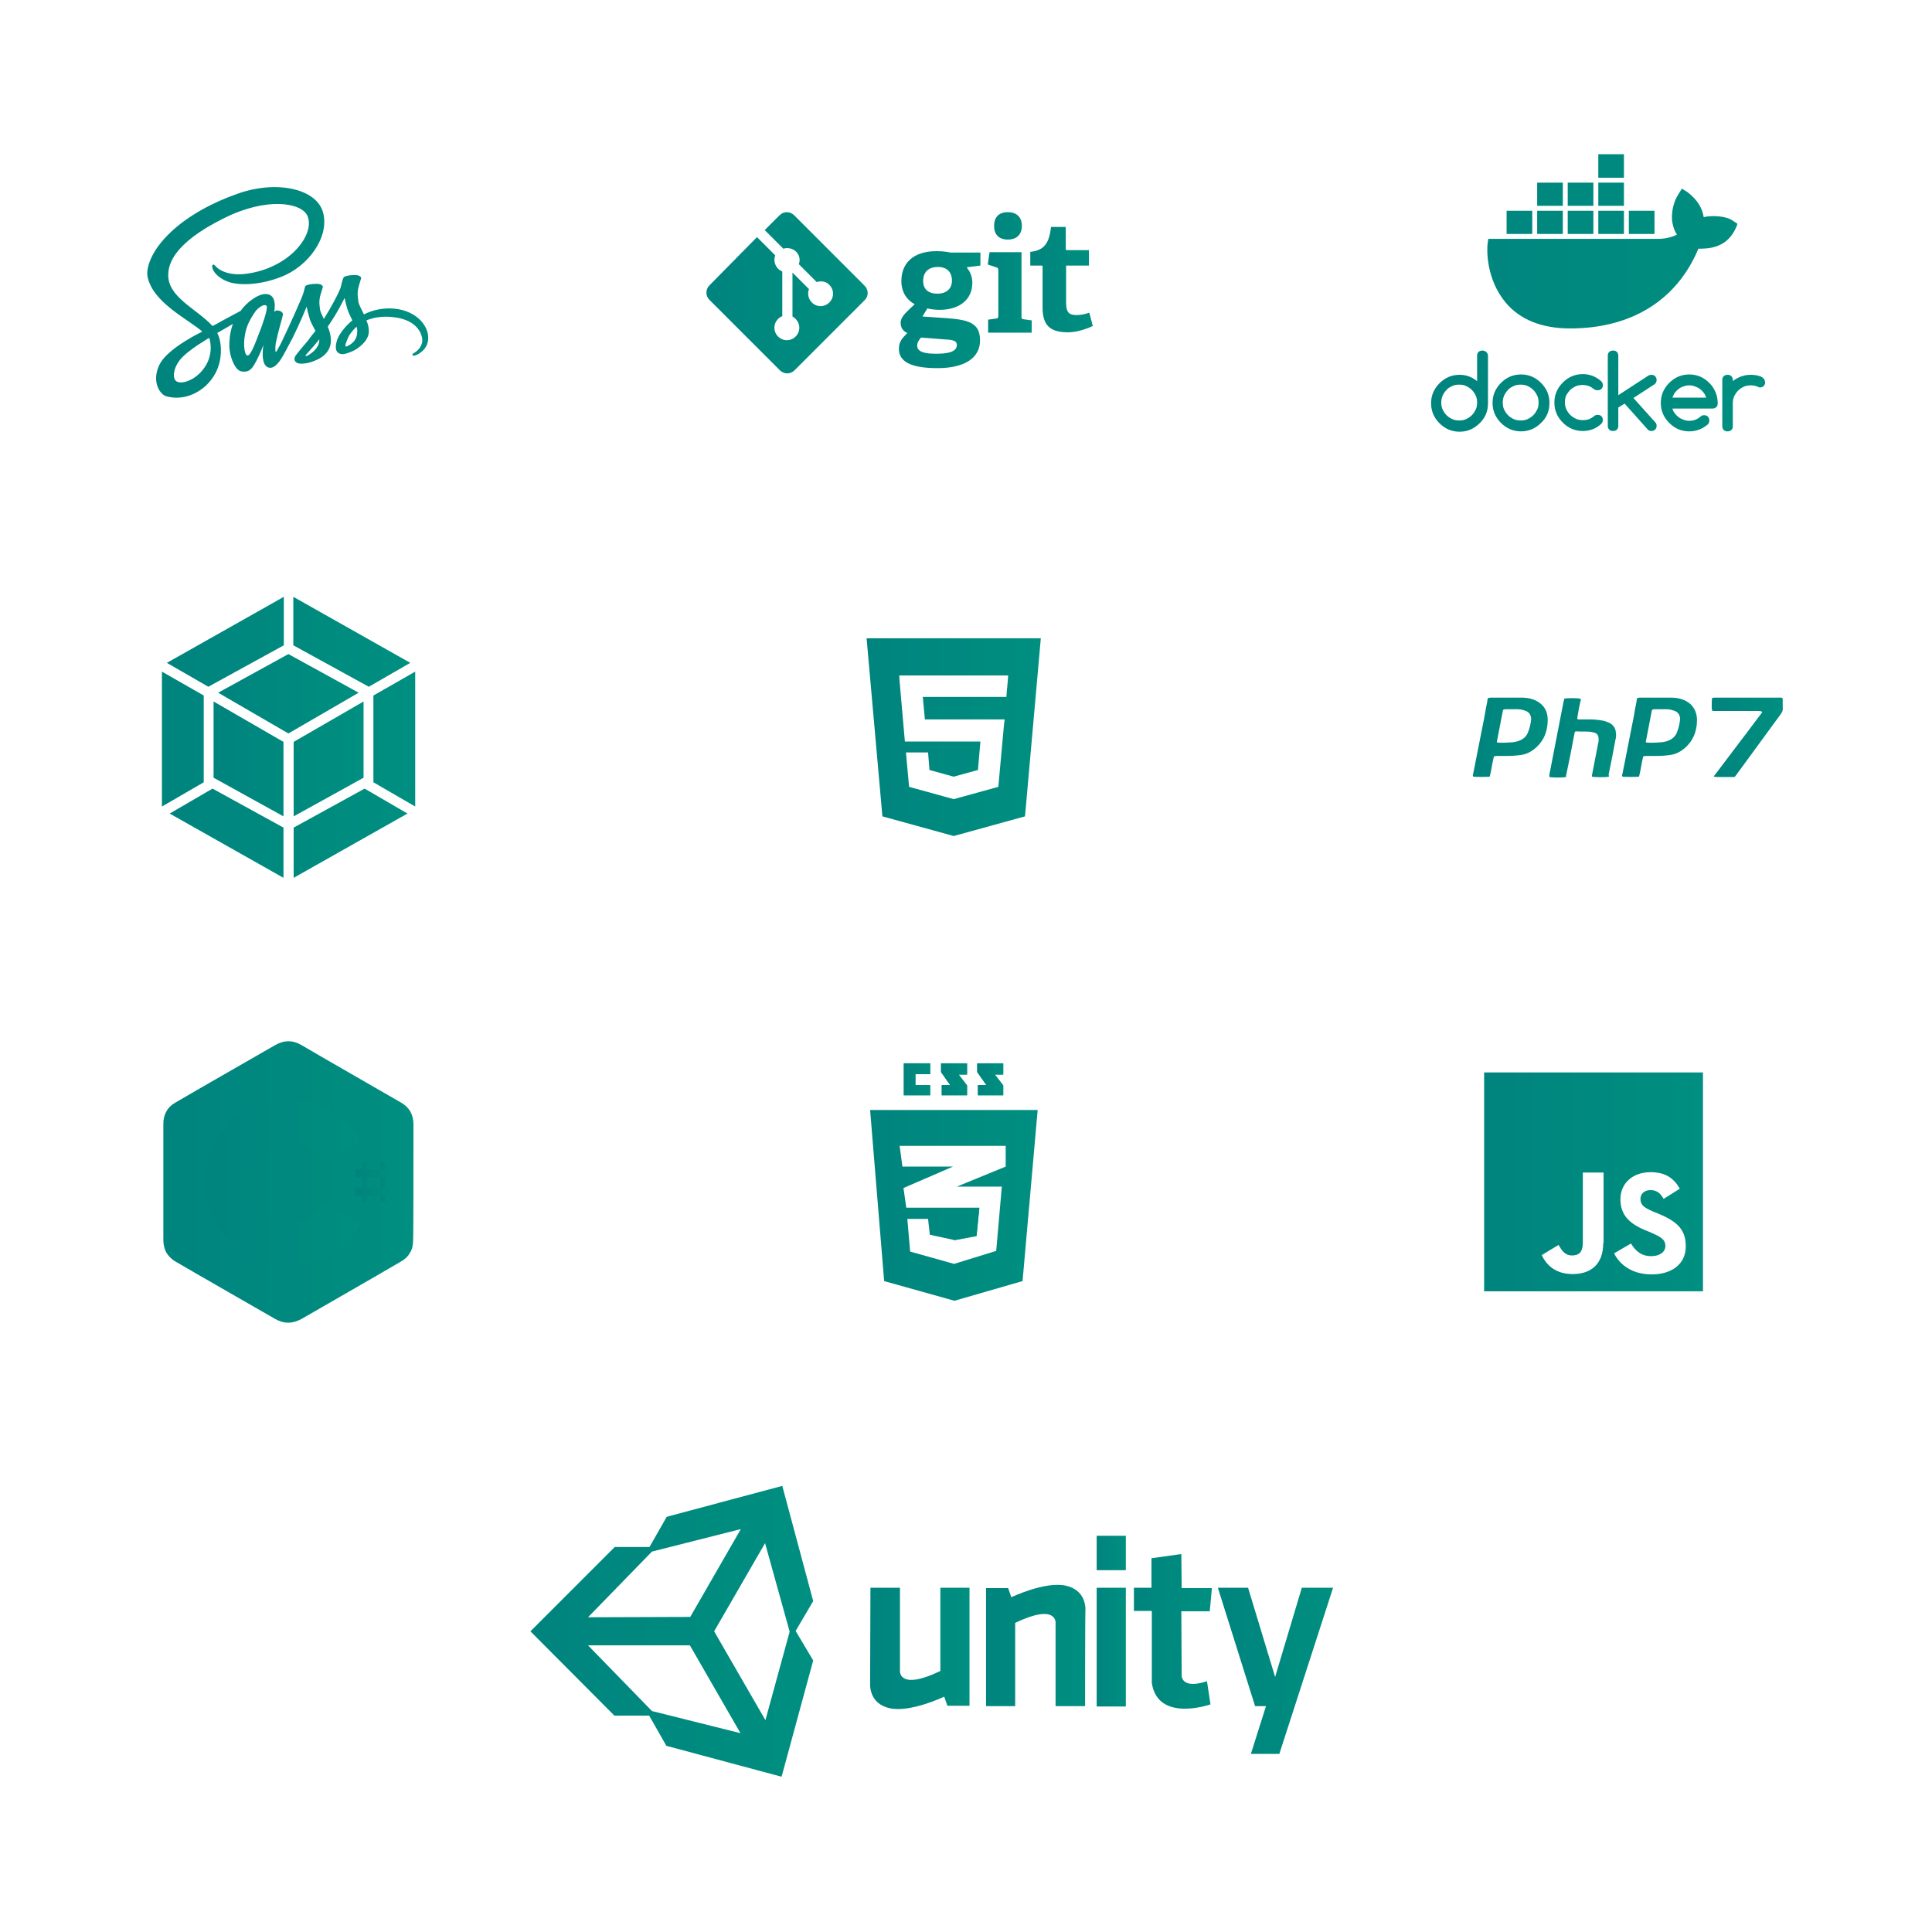 <?xml version="1.0" encoding="utf-8"?>
<!-- Generator: Adobe Illustrator 22.0.0, SVG Export Plug-In . SVG Version: 6.00 Build 0)  -->
<svg version="1.1" id="Calque_1" xmlns="http://www.w3.org/2000/svg" xmlns:xlink="http://www.w3.org/1999/xlink" x="0px" y="0px"
	 viewBox="0 0 550 550" style="enable-background:new 0 0 550 550;" xml:space="preserve">
<style type="text/css">
	.st0{fill:url(#SVGID_1_);}
	.st1{fill:url(#SVGID_2_);}
	.st2{fill:url(#SVGID_3_);}
	.st3{fill:url(#SVGID_4_);}
	.st4{fill:url(#SVGID_5_);}
	.st5{fill:url(#SVGID_6_);}
	.st6{fill:url(#SVGID_7_);}
	.st7{fill:url(#SVGID_8_);}
	.st8{fill:url(#SVGID_9_);}
	.st9{fill:url(#SVGID_10_);}
	.st10{fill:url(#SVGID_11_);}
	.st11{fill:url(#SVGID_12_);}
	.st12{fill:url(#SVGID_13_);}
	.st13{fill:url(#SVGID_14_);}
	.st14{fill:url(#SVGID_15_);}
	.st15{fill:url(#SVGID_16_);}
	.st16{fill:url(#SVGID_17_);}
	.st17{fill:url(#SVGID_18_);}
	.st18{fill-rule:evenodd;clip-rule:evenodd;fill:url(#SVGID_19_);}
	.st19{fill-rule:evenodd;clip-rule:evenodd;fill:url(#SVGID_20_);}
	.st20{fill-rule:evenodd;clip-rule:evenodd;fill:url(#SVGID_21_);}
	.st21{fill-rule:evenodd;clip-rule:evenodd;fill:url(#SVGID_22_);}
	.st22{fill-rule:evenodd;clip-rule:evenodd;fill:url(#SVGID_23_);}
	.st23{fill:url(#SVGID_24_);}
	.st24{fill:url(#SVGID_25_);}
	.st25{fill:url(#SVGID_26_);}
	.st26{fill:url(#SVGID_27_);}
	.st27{fill:url(#SVGID_28_);}
	.st28{fill:url(#XMLID_3_);}
	.st29{fill:url(#XMLID_9_);}
	.st30{fill:url(#XMLID_11_);}
	.st31{fill:url(#XMLID_12_);}
	.st32{fill:url(#XMLID_13_);}
	.st33{fill:url(#XMLID_14_);}
	.st34{fill:url(#SVGID_29_);}
</style>
<g>
	<linearGradient id="SVGID_1_" gradientUnits="userSpaceOnUse" x1="422.461" y1="336.489" x2="484.809" y2="336.489">
		<stop  offset="0" style="stop-color:#00847E"/>
		<stop  offset="1" style="stop-color:#008F80"/>
	</linearGradient>
	<path class="st0" d="M422.5,305.3v62.3h62.3v-62.3H422.5z M456.4,353.9c0,6.1-3.6,8.8-8.7,8.8c-4.7,0-7.4-2.4-8.8-5.4l0,0l0,0
		c0,0,0,0,0,0l4.8-2.9c0.9,1.6,1.8,3,3.8,3c1.9,0,3.1-0.8,3.1-3.7v-19.9h5.9V353.9z M470.2,362.8c-5.4,0-9-2.6-10.7-6h0l4.8-2.8
		c1.3,2.1,2.9,3.6,5.8,3.6c2.4,0,4-1.2,4-2.9c0-2-1.6-2.7-4.3-3.9l-1.5-0.6c-4.2-1.8-7-4.1-7-8.8c0-4.4,3.3-7.7,8.6-7.7
		c3.7,0,6.4,1.3,8.3,4.7l-4.6,2.9c-1-1.8-2.1-2.5-3.8-2.5c-1.7,0-2.8,1.1-2.8,2.5c0,1.8,1.1,2.5,3.6,3.6l1.5,0.6
		c5,2.1,7.8,4.3,7.8,9.2C480,359.9,475.8,362.8,470.2,362.8z"/>
	<g>
		<linearGradient id="SVGID_2_" gradientUnits="userSpaceOnUse" x1="487.286" y1="209.914" x2="507.467" y2="209.914">
			<stop  offset="0" style="stop-color:#00847E"/>
			<stop  offset="1" style="stop-color:#008F80"/>
		</linearGradient>
		<path class="st1" d="M501.7,202.7c-0.2,0.2-0.3,0.5-0.5,0.7c-1.8,2.3-3.5,4.7-5.3,7c-2.5,3.3-5,6.6-7.4,9.8
			c-0.2,0.3-0.5,0.5-0.6,0.9c0.3,0,0.5,0.1,0.8,0.1c1.3,0,2.6,0,3.9,0c1.4,0,1.1,0.2,1.9-0.9c4-5.5,8-10.9,12-16.4
			c0.3-0.4,0.7-0.9,0.9-1.4c0.2-0.5,0.1-1.1,0.1-1.6c0-0.7,0-1.4,0-2.1c-0.4-0.3-0.7-0.2-1.1-0.2c-6,0-11.9,0-17.9,0
			c-0.2,0-0.3,0-0.5,0c-0.2,0-0.4,0.1-0.6,0.1c-0.1,0.6-0.1,1.2-0.1,1.9c0,0.6-0.1,1.2,0.2,1.8c0.4,0,0.8,0,1.1,0c2.6,0,5.2,0,7.8,0
			c1.5,0,3,0,4.4,0C501.1,202.5,501.4,202.4,501.7,202.7z"/>
		<linearGradient id="SVGID_3_" gradientUnits="userSpaceOnUse" x1="419.338" y1="209.925" x2="440.634" y2="209.925">
			<stop  offset="0" style="stop-color:#00847E"/>
			<stop  offset="1" style="stop-color:#008F80"/>
		</linearGradient>
		<path class="st2" d="M438.8,200.5c-0.7-0.6-1.5-1.1-2.4-1.4c-1.1-0.4-2.3-0.5-3.4-0.5c-2.9,0-5.8,0-8.7,0c-0.2,0-0.4,0.1-0.7,0.1
			c-0.1,0.3-0.2,0.6-0.2,1c-0.3,1.4-0.6,2.9-0.8,4.3c-1.1,5.4-2.1,10.8-3.2,16.2c-0.1,0.3-0.2,0.6,0,0.9c0.8,0.1,3.8,0.1,4.7,0
			c0.5-1.9,0.7-3.9,1.2-5.8c0.3,0,0.6-0.1,0.8-0.1c1,0,2,0,3,0c1.4,0,2.7-0.1,4-0.3c1.4-0.2,2.6-0.8,3.6-1.6c2.7-2.1,3.9-5,3.9-8.3
			C440.6,203.2,440.1,201.7,438.8,200.5z M434.9,208.7c-0.5,1.1-1.4,1.8-2.5,2.2c-0.5,0.2-1.1,0.3-1.7,0.4c-1.4,0.1-2.9,0.2-4.3,0.1
			c-0.1,0-0.1-0.1-0.3-0.1c0.6-2.9,1.1-5.9,1.7-8.8c0-0.2,0.1-0.3,0.2-0.5c0.2,0,0.4-0.1,0.6-0.1c1.1,0,2.1,0,3.2,0
			c0.8,0,1.5,0.1,2.3,0.4c1.1,0.3,1.7,1.1,1.8,2.3C435.8,205.9,435.5,207.3,434.9,208.7z"/>
		<linearGradient id="SVGID_4_" gradientUnits="userSpaceOnUse" x1="461.756" y1="209.925" x2="483.052" y2="209.925">
			<stop  offset="0" style="stop-color:#00847E"/>
			<stop  offset="1" style="stop-color:#008F80"/>
		</linearGradient>
		<path class="st3" d="M481.3,200.5c-0.7-0.6-1.5-1.1-2.4-1.4c-1.1-0.4-2.3-0.5-3.4-0.5c-2.9,0-5.8,0-8.7,0c-0.2,0-0.4,0.1-0.7,0.1
			c-0.1,0.3-0.2,0.6-0.2,1c-0.3,1.4-0.6,2.9-0.8,4.3c-1.1,5.4-2.1,10.8-3.2,16.2c-0.1,0.3-0.2,0.6,0,0.9c0.8,0.1,3.8,0.1,4.7,0
			c0.5-1.9,0.7-3.9,1.2-5.8c0.3,0,0.6-0.1,0.8-0.1c1,0,2,0,3,0c1.4,0,2.7-0.1,4-0.3c1.4-0.2,2.6-0.8,3.6-1.6c2.7-2.1,3.9-5,3.9-8.3
			C483.1,203.2,482.5,201.7,481.3,200.5z M477.3,208.7c-0.5,1.1-1.4,1.8-2.5,2.2c-0.5,0.2-1.1,0.3-1.7,0.4c-1.4,0.1-2.9,0.2-4.3,0.1
			c-0.1,0-0.1-0.1-0.3-0.1c0.6-2.9,1.1-5.9,1.7-8.8c0-0.2,0.1-0.3,0.2-0.5c0.2,0,0.4-0.1,0.6-0.1c1.1,0,2.1,0,3.2,0
			c0.8,0,1.5,0.1,2.3,0.4c1.1,0.3,1.7,1.1,1.8,2.3C478.2,205.9,477.9,207.3,477.3,208.7z"/>
		<linearGradient id="SVGID_5_" gradientUnits="userSpaceOnUse" x1="441.198" y1="209.915" x2="460.254" y2="209.915">
			<stop  offset="0" style="stop-color:#00847E"/>
			<stop  offset="1" style="stop-color:#008F80"/>
		</linearGradient>
		<path class="st4" d="M458,221.1c-0.7,0.2-3.8,0.2-4.8,0c0-0.1,0-0.3,0-0.4c0.6-2.9,1.1-5.9,1.7-8.8c0.1-0.4,0.2-0.8,0.2-1.2
			c0-0.3,0-0.7-0.1-1c-0.1-0.6-0.5-0.9-1-1.1c-0.5-0.1-1-0.3-1.5-0.3c-1.3-0.1-2.5,0-3.8-0.1c-0.1,0-0.2,0-0.3,0.1
			c-0.1,0.2-0.2,0.4-0.2,0.6c-0.7,3.7-1.4,7.4-2.2,11.1c-0.1,0.4-0.2,0.8-0.2,1.2c-0.8,0.2-3.8,0.2-4.7,0c-0.1-0.3,0-0.6,0-0.8
			c1.3-6.9,2.7-13.7,4-20.6c0.1-0.3,0.2-0.6,0.2-0.9c0.7-0.2,3.7-0.2,4.6,0c0.2,0.3,0.1,0.6,0,0.8c-0.3,1.4-0.6,2.8-0.8,4.2
			c0,0.2-0.1,0.5-0.1,0.7c0.2,0.3,0.4,0.2,0.6,0.2c0.9,0,1.9,0,2.8,0c1.2,0,2.4,0.1,3.6,0.3c0.8,0.1,1.5,0.4,2.2,0.7
			c1.1,0.6,1.7,1.5,1.8,2.7c0.1,0.7,0.1,1.4-0.1,2c-0.6,3.4-1.3,6.8-2,10.2C458.1,220.7,458.1,220.9,458,221.1z"/>
	</g>
	<g>
		<linearGradient id="SVGID_6_" gradientUnits="userSpaceOnUse" x1="150.943" y1="464.37" x2="231.452" y2="464.37">
			<stop  offset="0" style="stop-color:#00847E"/>
			<stop  offset="1" style="stop-color:#008F80"/>
		</linearGradient>
		<path class="st5" d="M231.5,455.8l-8.8-32.8l-32.9,8.8l-4.9,8.6l-9.9,0l-24,24l23.9,24h9.9l4.9,8.6l32.8,8.8l9-33.1l-5-8.4
			L231.5,455.8z M185.6,441.7l25.3-6.4l-14.4,25l-29.1,0.1L185.6,441.7z M185.6,487.1l-18.2-18.7h29l14.4,25L185.6,487.1z
			 M217.9,489.7l-14.6-25.3l14.5-25.1l7,25.2L217.9,489.7z"/>
		<linearGradient id="SVGID_7_" gradientUnits="userSpaceOnUse" x1="247.828" y1="469.239" x2="276.127" y2="469.239">
			<stop  offset="0" style="stop-color:#00847E"/>
			<stop  offset="1" style="stop-color:#008F80"/>
		</linearGradient>
		<path class="st6" d="M247.8,452h8.4v23.7c0,0-0.4,5.7,11.5,0V452h8.3v33.6h-6.3l-0.9-2.6c0,0-9.6,4.6-15.5,3.3
			c-5.8-1.3-5.6-6.4-5.6-7S247.8,452,247.8,452z"/>
		<linearGradient id="SVGID_8_" gradientUnits="userSpaceOnUse" x1="280.625" y1="468.438" x2="308.924" y2="468.438">
			<stop  offset="0" style="stop-color:#00847E"/>
			<stop  offset="1" style="stop-color:#008F80"/>
		</linearGradient>
		<path class="st7" d="M308.9,485.7h-8.4V462c0,0,0.4-5.7-11.5,0v23.7h-8.3v-33.6h6.3l0.9,2.6c0,0,9.6-4.6,15.5-3.3
			c5.8,1.3,5.6,6.4,5.6,7C308.9,459,308.9,485.7,308.9,485.7z"/>
		<linearGradient id="SVGID_9_" gradientUnits="userSpaceOnUse" x1="312.152" y1="442.128" x2="320.48" y2="442.128">
			<stop  offset="0" style="stop-color:#00847E"/>
			<stop  offset="1" style="stop-color:#008F80"/>
		</linearGradient>
		<rect x="312.2" y="437.2" class="st8" width="8.3" height="9.8"/>
		<linearGradient id="SVGID_10_" gradientUnits="userSpaceOnUse" x1="312.152" y1="468.838" x2="320.48" y2="468.838">
			<stop  offset="0" style="stop-color:#00847E"/>
			<stop  offset="1" style="stop-color:#008F80"/>
		</linearGradient>
		<rect x="312.2" y="452" class="st9" width="8.3" height="33.8"/>
		<linearGradient id="SVGID_11_" gradientUnits="userSpaceOnUse" x1="322.709" y1="464.37" x2="344.969" y2="464.37">
			<stop  offset="0" style="stop-color:#00847E"/>
			<stop  offset="1" style="stop-color:#008F80"/>
		</linearGradient>
		<path class="st10" d="M327.8,452l0-8.4l8.5-1.2l0.1,9.7h8.6l-0.6,6.6l-8.1,0l0.1,18.4c0,0,0,3.9,7.2,1.5l1,6.6
			c0,0-15,5.3-16.7-6.1l0-20.5l-5.1,0V452H327.8z"/>
		<linearGradient id="SVGID_12_" gradientUnits="userSpaceOnUse" x1="346.652" y1="475.628" x2="379.527" y2="475.628">
			<stop  offset="0" style="stop-color:#00847E"/>
			<stop  offset="1" style="stop-color:#008F80"/>
		</linearGradient>
		<polygon class="st11" points="346.7,452 355.3,452 363,477.4 370.6,452 379.5,452 364.2,499.3 356.1,499.3 360.4,485.7 
			357.3,485.7 		"/>
	</g>
	<g>
		<linearGradient id="SVGID_13_" gradientUnits="userSpaceOnUse" x1="46.078" y1="209.914" x2="118.206" y2="209.914">
			<stop  offset="0" style="stop-color:#00847E"/>
			<stop  offset="1" style="stop-color:#008F80"/>
		</linearGradient>
		<path class="st12" d="M116,231.6l-32.4,18.3v-14.3l20.2-11.1L116,231.6z M118.2,229.6v-38.4l-11.9,6.8v24.7L118.2,229.6
			L118.2,229.6z M48.3,231.6l32.4,18.3v-14.3l-20.2-11.1L48.3,231.6L48.3,231.6z M46.1,229.6v-38.4l11.9,6.8v24.7L46.1,229.6
			L46.1,229.6z M47.5,188.7l33.3-18.8v13.8l-21.3,11.7l-0.2,0.1L47.5,188.7z M116.8,188.7l-33.3-18.8v13.8l21.3,11.7l0.2,0.1
			L116.8,188.7z"/>
		<linearGradient id="SVGID_14_" gradientUnits="userSpaceOnUse" x1="60.789" y1="209.286" x2="103.495" y2="209.286">
			<stop  offset="0" style="stop-color:#00847E"/>
			<stop  offset="1" style="stop-color:#008F80"/>
		</linearGradient>
		<path class="st13" d="M80.7,232.4l-19.9-11v-21.7l19.9,11.5V232.4 M83.6,232.4l19.9-11v-21.7l-19.9,11.5V232.4 M62.1,197.2l20-11
			l20,11l-20,11.6L62.1,197.2"/>
	</g>
	<g>
		<linearGradient id="SVGID_15_" gradientUnits="userSpaceOnUse" x1="271.633" y1="348.521" x2="278.809" y2="348.521">
			<stop  offset="0" style="stop-color:#00847E"/>
			<stop  offset="1" style="stop-color:#008F80"/>
		</linearGradient>
		<polyline class="st14" points="278.8,343.9 271.6,343.9 271.6,353.1 278,351.9 		"/>
		<linearGradient id="SVGID_16_" gradientUnits="userSpaceOnUse" x1="257.338" y1="307.25" x2="264.845" y2="307.25">
			<stop  offset="0" style="stop-color:#00847E"/>
			<stop  offset="1" style="stop-color:#008F80"/>
		</linearGradient>
		<polyline class="st15" points="257.3,302.7 257.3,311.8 264.8,311.8 264.8,308.9 260.6,308.9 260.6,305.8 264.8,305.8 
			264.8,302.7 		"/>
		<linearGradient id="SVGID_17_" gradientUnits="userSpaceOnUse" x1="267.86" y1="307.25" x2="275.3" y2="307.25">
			<stop  offset="0" style="stop-color:#00847E"/>
			<stop  offset="1" style="stop-color:#008F80"/>
		</linearGradient>
		<polyline class="st16" points="267.9,302.7 267.9,305.2 270.5,308.9 268.1,308.9 268.1,311.8 275.3,311.8 275.3,309 272.9,305.9 
			275.3,305.9 275.3,302.7 		"/>
		<linearGradient id="SVGID_18_" gradientUnits="userSpaceOnUse" x1="278.195" y1="307.25" x2="285.636" y2="307.25">
			<stop  offset="0" style="stop-color:#00847E"/>
			<stop  offset="1" style="stop-color:#008F80"/>
		</linearGradient>
		<polyline class="st17" points="278.2,302.7 278.2,305.2 280.8,308.9 278.4,308.9 278.4,311.8 285.6,311.8 285.6,309 283.2,305.9 
			285.6,305.9 285.6,302.7 		"/>
		<linearGradient id="SVGID_19_" gradientUnits="userSpaceOnUse" x1="247.659" y1="343.131" x2="295.314" y2="343.131">
			<stop  offset="0" style="stop-color:#00847E"/>
			<stop  offset="1" style="stop-color:#008F80"/>
		</linearGradient>
		<path class="st18" d="M247.7,316l4,48.7l20,5.6l19.4-5.6l4.3-48.7H247.7z M286.3,332.1l-13.9,5.7h12.8l-1.6,18.3l-12,3.7l0,0
			l-12.5-3.5l-0.8-9.3h5.9l0.5,4.5l6.9,1.5v0l6.4-1.2l0.8-8h-7.2H258l-0.8-5.6l14.1-6.1l-14.4,0l-0.8-5.9h15.5h14.7V332.1z"/>
		<linearGradient id="SVGID_20_" gradientUnits="userSpaceOnUse" x1="257.338" y1="307.25" x2="264.845" y2="307.25">
			<stop  offset="0" style="stop-color:#00847E"/>
			<stop  offset="1" style="stop-color:#008F80"/>
		</linearGradient>
		<polyline class="st19" points="257.3,302.7 257.3,311.8 264.8,311.8 264.8,308.9 260.6,308.9 260.6,305.8 264.8,305.8 
			264.8,302.7 		"/>
		<linearGradient id="SVGID_21_" gradientUnits="userSpaceOnUse" x1="267.86" y1="307.25" x2="275.3" y2="307.25">
			<stop  offset="0" style="stop-color:#00847E"/>
			<stop  offset="1" style="stop-color:#008F80"/>
		</linearGradient>
		<polyline class="st20" points="267.9,302.7 267.9,305.2 270.5,308.9 268.1,308.9 268.1,311.8 275.3,311.8 275.3,309 272.9,305.9 
			275.3,305.9 275.3,302.7 		"/>
		<linearGradient id="SVGID_22_" gradientUnits="userSpaceOnUse" x1="278.195" y1="307.25" x2="285.636" y2="307.25">
			<stop  offset="0" style="stop-color:#00847E"/>
			<stop  offset="1" style="stop-color:#008F80"/>
		</linearGradient>
		<polyline class="st21" points="278.2,302.7 278.2,305.2 280.8,308.9 278.4,308.9 278.4,311.8 285.6,311.8 285.6,309 283.2,305.9 
			285.6,305.9 285.6,302.7 		"/>
	</g>
	<g>
		<linearGradient id="SVGID_23_" gradientUnits="userSpaceOnUse" x1="407.458" y1="83.339" x2="502.419" y2="83.339">
			<stop  offset="0" style="stop-color:#00847E"/>
			<stop  offset="1" style="stop-color:#008F80"/>
		</linearGradient>
		<path class="st22" d="M494.6,63.7l-1.5-1c-1.6-1.1-5.3-1.5-8.1-0.9c-0.4-2.7-1.9-5-4.6-7.1l-1.6-1l-1,1.6c-1.3,2-2,4.8-1.8,7.4
			c0.1,0.9,0.4,2.6,1.4,4.1c-1,0.5-2.9,1.2-5.4,1.2h-48.3l-0.1,0.6c-0.5,2.7-0.4,11,5,17.5c4.1,4.9,10.3,7.4,18.4,7.4
			c17.5,0,30.4-8.1,36.5-22.7c2.4,0,7.5,0,10.2-5c0.1-0.1,0.2-0.4,0.7-1.4L494.6,63.7z M455,50.6h7.3v-6.7H455V50.6z M455,58.6h7.3
			V52H455V58.6z M446.3,58.6h7.3V52h-7.3V58.6z M437.6,58.6h7.3V52h-7.3V58.6z M428.9,66.6h7.3V60h-7.3V66.6z M437.6,66.6h7.3V60
			h-7.3V66.6z M446.3,66.6h7.3V60h-7.3V66.6z M455,66.6h7.3V60H455V66.6z M463.7,66.6h7.3V60h-7.3V66.6z M422,99.8
			c-0.4,0-0.8,0.1-1.1,0.4c-0.3,0.3-0.4,0.6-0.4,1.1v7.2c-1.5-1.2-3.1-1.8-5-1.8c-2.2,0-4.1,0.8-5.7,2.4c-1.6,1.6-2.4,3.5-2.4,5.7
			c0,2.2,0.8,4.1,2.4,5.7c1.6,1.6,3.5,2.4,5.7,2.4c2.2,0,4.1-0.8,5.7-2.4c1.6-1.5,2.4-3.4,2.4-5.7v-13.4c0-0.4-0.1-0.8-0.4-1.1
			C422.8,99.9,422.4,99.8,422,99.8z M420.1,116.6c-0.3,0.6-0.6,1.1-1.1,1.6c-0.5,0.5-1,0.8-1.6,1.1c-0.6,0.3-1.3,0.4-2,0.4
			c-0.7,0-1.4-0.1-2-0.4c-0.6-0.3-1.1-0.6-1.6-1.1c-0.5-0.5-0.8-1-1.1-1.6c-0.3-0.6-0.4-1.3-0.4-2c0-0.7,0.1-1.3,0.4-2
			c0.3-0.6,0.6-1.1,1.1-1.6c0.4-0.5,1-0.8,1.6-1.1c0.6-0.3,1.3-0.4,2-0.4c0.7,0,1.4,0.1,2,0.4c0.6,0.3,1.1,0.6,1.6,1.1
			c0.5,0.5,0.8,1,1.1,1.6c0.3,0.6,0.4,1.3,0.4,1.9C420.5,115.4,420.4,116,420.1,116.6z M438.7,109c-1.6-1.6-3.5-2.4-5.7-2.4
			c-2.2,0-4.1,0.8-5.7,2.4c-1.6,1.6-2.4,3.5-2.4,5.7c0,2.2,0.8,4.1,2.4,5.7c1.6,1.6,3.5,2.4,5.7,2.4c2.2,0,4.1-0.8,5.7-2.4
			c1.6-1.5,2.4-3.4,2.4-5.7c0-1.1-0.2-2.1-0.6-3.1C440.1,110.7,439.5,109.8,438.7,109z M437.6,116.6c-0.3,0.6-0.6,1.1-1.1,1.6
			c-0.5,0.5-1,0.8-1.6,1.1c-0.6,0.3-1.3,0.4-2,0.4c-0.7,0-1.4-0.1-2-0.4c-0.6-0.3-1.1-0.6-1.6-1.1c-0.5-0.5-0.8-1-1.1-1.6
			c-0.3-0.6-0.4-1.3-0.4-2c0-0.7,0.1-1.3,0.4-2c0.3-0.6,0.6-1.1,1.1-1.6c0.4-0.5,1-0.8,1.6-1.1c0.6-0.3,1.3-0.4,2-0.4
			c0.7,0,1.4,0.1,2,0.4c0.6,0.3,1.1,0.6,1.6,1.1c0.5,0.5,0.8,1,1.1,1.6c0.3,0.6,0.4,1.3,0.4,1.9C438,115.4,437.9,116,437.6,116.6z
			 M446.9,111.1c0.5-0.5,1-0.8,1.6-1.1s1.3-0.4,2-0.4c0.6,0,1.2,0.1,1.8,0.3c0.5,0.2,1,0.5,1.5,0.9c0.3,0.2,0.6,0.3,1,0.3
			c0.4,0,0.8-0.1,1.1-0.4c0.3-0.3,0.4-0.6,0.4-1.1c0-0.4-0.2-0.8-0.5-1.1c-1.5-1.3-3.2-2-5.2-2c-2.2,0-4.1,0.8-5.7,2.4
			c-1.6,1.6-2.4,3.5-2.4,5.7c0,2.2,0.8,4.1,2.4,5.7c1.6,1.6,3.5,2.4,5.7,2.4c2,0,3.8-0.7,5.2-2c0.3-0.3,0.5-0.7,0.5-1.1
			c0-0.4-0.1-0.8-0.4-1.1c-0.3-0.3-0.6-0.4-1.1-0.4c-0.4,0-0.7,0.1-0.9,0.3c-0.5,0.4-1,0.7-1.5,0.9c-0.5,0.2-1.1,0.3-1.8,0.3
			c-0.7,0-1.4-0.1-2-0.4s-1.1-0.6-1.6-1.1c-0.5-0.5-0.8-1-1.1-1.6c-0.3-0.6-0.4-1.3-0.4-2c0-0.7,0.1-1.4,0.4-2
			C446.1,112.1,446.5,111.6,446.9,111.1z M471.6,108.2c0-0.2,0-0.4-0.1-0.6c-0.1-0.2-0.2-0.3-0.3-0.5c-0.1-0.1-0.3-0.2-0.5-0.3
			c-0.2-0.1-0.4-0.1-0.6-0.1c-0.3,0-0.6,0.1-0.8,0.2l-8.6,5.6v-11.2c0-0.4-0.1-0.8-0.4-1.1c-0.3-0.3-0.6-0.4-1.1-0.4
			c-0.4,0-0.8,0.1-1.1,0.4c-0.3,0.3-0.4,0.6-0.4,1.1v19.9c0,0.4,0.1,0.8,0.4,1.1c0.3,0.3,0.6,0.4,1.1,0.4c0.4,0,0.8-0.1,1.1-0.4
			c0.3-0.3,0.4-0.7,0.4-1.1v-5.2l1.8-1.1l6.6,7.4c0.3,0.3,0.6,0.4,1,0.4c0.2,0,0.4,0,0.6-0.1c0.2-0.1,0.3-0.2,0.5-0.3
			c0.1-0.1,0.2-0.3,0.3-0.5c0.1-0.2,0.1-0.4,0.1-0.6c0-0.4-0.1-0.7-0.4-1l-6.2-6.9l6-3.9C471.4,109.1,471.6,108.7,471.6,108.2z
			 M486.6,109c-1.6-1.6-3.5-2.4-5.7-2.4c-2.2,0-4.1,0.8-5.7,2.4c-1.6,1.6-2.4,3.5-2.4,5.7c0,2.2,0.8,4.1,2.4,5.7
			c1.6,1.6,3.5,2.4,5.7,2.4c2,0,3.8-0.7,5.3-2c0.3-0.3,0.4-0.7,0.4-1.1c0-0.4-0.1-0.8-0.4-1.1c-0.3-0.3-0.6-0.4-1.1-0.4
			c-0.4,0-0.7,0.1-1,0.4c-0.5,0.4-0.9,0.7-1.5,0.9c-0.5,0.2-1.1,0.3-1.7,0.3c-0.6,0-1.1-0.1-1.6-0.3c-0.5-0.2-1-0.4-1.4-0.7
			c-0.4-0.3-0.8-0.7-1.1-1.1c-0.3-0.4-0.6-0.9-0.7-1.4h11.4c0.4,0,0.8-0.1,1.1-0.4c0.3-0.3,0.4-0.6,0.4-1.1c0-1.1-0.2-2.1-0.6-3.1
			C488,110.7,487.4,109.8,486.6,109z M476.1,113.2c0.2-0.5,0.4-1,0.7-1.4c0.3-0.4,0.7-0.8,1.1-1.1c0.4-0.3,0.9-0.6,1.4-0.7
			c0.5-0.2,1-0.3,1.6-0.3c0.5,0,1.1,0.1,1.6,0.3c0.5,0.2,1,0.4,1.4,0.7c0.4,0.3,0.8,0.7,1.1,1.1c0.3,0.4,0.6,0.9,0.7,1.4H476.1z
			 M502,107.7c-0.3-0.3-0.6-0.5-1-0.6c-0.4-0.1-0.9-0.3-1.3-0.3c-0.5-0.1-0.9-0.1-1.4-0.1c-1,0-1.9,0.2-2.7,0.5
			c-0.8,0.3-1.6,0.7-2.3,1.3v-0.3c0-0.4-0.1-0.8-0.4-1.1c-0.3-0.3-0.6-0.4-1.1-0.4c-0.4,0-0.8,0.1-1.1,0.4c-0.3,0.3-0.4,0.6-0.4,1.1
			v13.1c0,0.4,0.1,0.8,0.4,1.1c0.3,0.3,0.6,0.4,1.1,0.4c0.4,0,0.8-0.1,1.1-0.4c0.3-0.3,0.4-0.6,0.4-1.1v-6.5c0-0.7,0.1-1.4,0.4-2
			c0.3-0.6,0.6-1.1,1.1-1.6c0.5-0.5,1-0.8,1.6-1.1c0.6-0.3,1.3-0.4,2-0.4c0.7,0,1.4,0.1,2,0.4c0.2,0.1,0.4,0.2,0.6,0.2
			c0.2,0,0.4,0,0.6-0.1c0.2-0.1,0.3-0.2,0.5-0.3c0.1-0.1,0.2-0.3,0.3-0.5c0.1-0.2,0.1-0.4,0.1-0.6
			C502.4,108.3,502.3,107.9,502,107.7z"/>
	</g>
	<g>
		<linearGradient id="SVGID_24_" gradientUnits="userSpaceOnUse" x1="255.879" y1="88.281" x2="279.202" y2="88.281">
			<stop  offset="0" style="stop-color:#00847E"/>
			<stop  offset="1" style="stop-color:#008F80"/>
		</linearGradient>
		<path class="st23" d="M275.2,76.1c0.8,1,1.6,2.4,1.6,4.4c0,4.9-3.8,7.7-9.3,7.7c-1.4,0-2.7-0.2-3.5-0.4l-1.4,2.3l4.3,0.3
			c7.6,0.5,12.1,0.7,12.1,6.5c0,5-4.4,7.9-12.1,7.9c-7.9,0-11-2-11-5.5c0-2,0.9-3,2.4-4.5c-1.4-0.6-1.9-1.7-1.9-2.9
			c0-1,0.5-1.8,1.3-2.7c0.8-0.8,1.7-1.7,2.7-2.6c-2.1-1.1-3.8-3.3-3.8-6.6c0-5,3.3-8.5,10-8.5c1.9,0,3,0.2,4,0.4h8.5v3.7L275.2,76.1
			z M262.2,96.1c-0.6,0.7-1.1,1.4-1.1,2.3c0,1.8,2.2,2.3,5.3,2.3c2.5,0,6-0.2,6-2.5c0-1.4-1.7-1.5-3.8-1.6L262.2,96.1z M267,76
			c-2.4,0-4.2,1.2-4.2,4c0,2.1,1.2,3.6,4.1,3.6c2.5,0,4.1-1.4,4.1-3.7C271,77.4,269.5,76,267,76z"/>
		<linearGradient id="SVGID_25_" gradientUnits="userSpaceOnUse" x1="281.259" y1="77.442" x2="293.754" y2="77.442">
			<stop  offset="0" style="stop-color:#00847E"/>
			<stop  offset="1" style="stop-color:#008F80"/>
		</linearGradient>
		<path class="st24" d="M281.3,94.5v-3.5l2.2-0.3c0.6-0.1,0.7-0.2,0.7-0.9V77c0-0.5-0.1-0.8-0.6-0.9l-2.4-0.8l0.5-3.5h9.1v18.2
			c0,0.7,0,0.8,0.7,0.9l2.2,0.3v3.5H281.3z M286.9,68.2c-2.5,0-3.9-1.4-3.9-3.9c0-2.5,1.4-3.9,3.9-3.9c2.5,0,4,1.4,4,3.9
			C290.9,66.7,289.5,68.2,286.9,68.2z"/>
		<linearGradient id="SVGID_26_" gradientUnits="userSpaceOnUse" x1="293.334" y1="79.554" x2="311.09" y2="79.554">
			<stop  offset="0" style="stop-color:#00847E"/>
			<stop  offset="1" style="stop-color:#008F80"/>
		</linearGradient>
		<path class="st25" d="M311.1,92.8c-1.9,0.9-4.6,1.8-7.1,1.8c-5.2,0-7.2-2.1-7.2-7.1V76c0-0.3,0-0.4-0.4-0.4h-3.1v-3.9
			c3.9-0.4,5.4-2.4,5.9-7.1h4.2v6.2c0,0.3,0,0.4,0.4,0.4h6.2v4.4h-6.5v10.5c0,2.6,0.6,3.6,3,3.6c1.2,0,2.5-0.3,3.6-0.7L311.1,92.8z"
			/>
		<g>
			<linearGradient id="SVGID_27_" gradientUnits="userSpaceOnUse" x1="201.09" y1="83.357" x2="247" y2="83.357">
				<stop  offset="0" style="stop-color:#00847E"/>
				<stop  offset="1" style="stop-color:#008F80"/>
			</linearGradient>
			<path class="st26" d="M246.1,81.3l-20-20c-1.2-1.2-3-1.2-4.2,0l-4.2,4.2l5.3,5.3c1.2-0.4,2.6-0.1,3.6,0.8c1,1,1.3,2.4,0.8,3.6
				l5.1,5.1c1.2-0.4,2.7-0.2,3.6,0.8c1.4,1.4,1.4,3.6,0,5c-1.4,1.4-3.6,1.4-5,0c-1-1-1.3-2.6-0.8-3.8l-4.7-4.7l0,12.5
				c0.3,0.2,0.7,0.4,0.9,0.7c1.4,1.4,1.4,3.6,0,5c-1.4,1.4-3.6,1.4-5,0c-1.4-1.4-1.4-3.6,0-5c0.3-0.3,0.7-0.6,1.2-0.8V77.3
				c-0.4-0.2-0.8-0.4-1.2-0.8c-1-1-1.3-2.6-0.8-3.8l-5.2-5.2L202,81.2c-1.2,1.2-1.2,3,0,4.2l20,20c1.2,1.2,3,1.2,4.2,0l20-20
				C247.3,84.3,247.3,82.5,246.1,81.3z"/>
		</g>
	</g>
	<linearGradient id="SVGID_28_" gradientUnits="userSpaceOnUse" x1="246.653" y1="209.914" x2="296.32" y2="209.914">
		<stop  offset="0" style="stop-color:#00847E"/>
		<stop  offset="1" style="stop-color:#008F80"/>
	</linearGradient>
	<path class="st27" d="M246.7,181.7l4.5,50.7l20.3,5.6l20.3-5.6l4.5-50.7H246.7z M286.9,193.8l-0.3,3.2l-0.1,1.4h0h-15h0h-8.8
		l0.6,6.4h8.2h0h12.8h1.7l-0.2,1.7l-1.5,16.4l-0.1,1.1l-12.7,3.5v0l0,0l-12.7-3.5l-0.9-9.8h2.9h3.4l0.4,5l6.9,1.9l0,0v0l6.9-1.9
		l0.7-8.1h-7.6h0h-13.9l-1.5-17.1l-0.1-1.7h15.6h0H287L286.9,193.8z"/>
	<g>
		<linearGradient id="XMLID_3_" gradientUnits="userSpaceOnUse" x1="46.556" y1="336.489" x2="117.736" y2="336.489">
			<stop  offset="0" style="stop-color:#00847E"/>
			<stop  offset="1" style="stop-color:#008F80"/>
		</linearGradient>
		<path id="XMLID_10_" class="st28" d="M117.7,320c0-1.3-0.3-2.5-0.9-3.6c-0.6-1-1.4-1.8-2.6-2.5c-9.5-5.5-19-10.9-28.4-16.4
			c-2.6-1.5-5-1.4-7.6,0.1c-3.8,2.2-22.7,13-28.3,16.3c-2.3,1.3-3.4,3.4-3.4,6.1c0,11,0,22,0,33c0,1.3,0.3,2.5,0.8,3.5
			c0.6,1,1.4,1.9,2.6,2.6c5.6,3.3,24.5,14.1,28.3,16.3c2.5,1.5,5,1.5,7.6,0.1c9.5-5.5,19-10.9,28.4-16.4c1.2-0.7,2-1.5,2.6-2.6
			c0.6-1,0.8-2.2,0.8-3.5C117.7,353,117.7,331,117.7,320"/>
		<linearGradient id="XMLID_9_" gradientUnits="userSpaceOnUse" x1="58.508" y1="336.488" x2="102.675" y2="336.488">
			<stop  offset="0" style="stop-color:#00847E"/>
			<stop  offset="1" style="stop-color:#008F80"/>
		</linearGradient>
		<path id="XMLID_8_" class="st29" d="M92.4,342.3c-2,3.6-5.9,6-10.3,6c-4.4,0-8.2-2.4-10.2-5.9c-1-1.7-1.6-3.7-1.6-5.8
			c0-6.5,5.3-11.8,11.8-11.8c4.3,0,8.1,2.4,10.2,5.9l10.3-5.9c-4.1-7.1-11.7-11.8-20.5-11.8c-13.1,0-23.6,10.6-23.6,23.6
			c0,4.3,1.1,8.3,3.1,11.8c4.1,7.1,11.7,11.9,20.5,11.9c8.8,0,16.5-4.8,20.5-11.9L92.4,342.3"/>
		<g id="XMLID_2_">
			<linearGradient id="XMLID_11_" gradientUnits="userSpaceOnUse" x1="103.064" y1="336.562" x2="105.402" y2="336.562">
				<stop  offset="0" style="stop-color:#00847E"/>
				<stop  offset="1" style="stop-color:#008F80"/>
			</linearGradient>
			<rect id="XMLID_7_" x="103.1" y="330.9" class="st30" width="2.3" height="11.3"/>
			<linearGradient id="XMLID_12_" gradientUnits="userSpaceOnUse" x1="108.252" y1="336.562" x2="110.59" y2="336.562">
				<stop  offset="0" style="stop-color:#00847E"/>
				<stop  offset="1" style="stop-color:#008F80"/>
			</linearGradient>
			<rect id="XMLID_6_" x="108.3" y="330.9" class="st31" width="2.3" height="11.3"/>
			<linearGradient id="XMLID_13_" gradientUnits="userSpaceOnUse" x1="101.165" y1="333.968" x2="112.489" y2="333.968">
				<stop  offset="0" style="stop-color:#00847E"/>
				<stop  offset="1" style="stop-color:#008F80"/>
			</linearGradient>
			<polygon id="XMLID_5_" class="st32" points="101.2,335.1 101.2,332.8 112.5,332.8 112.5,335.1 			"/>
			<linearGradient id="XMLID_14_" gradientUnits="userSpaceOnUse" x1="101.165" y1="339.155" x2="112.489" y2="339.155">
				<stop  offset="0" style="stop-color:#00847E"/>
				<stop  offset="1" style="stop-color:#008F80"/>
			</linearGradient>
			<polygon id="XMLID_4_" class="st33" points="101.2,340.3 101.2,338 112.5,338 112.5,340.3 			"/>
		</g>
	</g>
	<linearGradient id="SVGID_29_" gradientUnits="userSpaceOnUse" x1="41.938" y1="83.339" x2="121.938" y2="83.339">
		<stop  offset="0" style="stop-color:#00847E"/>
		<stop  offset="1" style="stop-color:#008F80"/>
	</linearGradient>
	<path class="st34" d="M110.8,87.8c-2.8,0-5.2,0.7-7.2,1.7c-0.7-1.5-1.5-2.8-1.6-3.8c-0.1-1.1-0.3-1.8-0.1-3.2
		c0.2-1.3,1-3.3,0.9-3.4c0-0.1-0.2-0.8-1.8-0.8c-1.6,0-3,0.3-3.2,0.7c-0.2,0.4-0.5,1.4-0.7,2.4c-0.3,1.5-3.2,6.7-4.9,9.4
		c-0.5-1.1-1-2-1.1-2.7C91,87,90.8,86.3,91,85c0.2-1.3,1-3.3,0.9-3.4c0-0.1-0.2-0.8-1.8-0.8c-1.6,0-3,0.3-3.2,0.7
		c-0.2,0.4-0.3,1.4-0.7,2.4c-0.3,1-4.2,9.7-5.3,11.9c-0.5,1.1-1,2.1-1.3,2.7c0,0,0,0,0,0s0,0-0.1,0.1c-0.3,0.5-0.4,0.8-0.4,0.8
		s0,0,0,0c-0.2,0.4-0.5,0.8-0.6,0.8c-0.1,0-0.2-1,0-2.5c0.6-3,2-7.7,2-7.9c0-0.1,0.3-0.9-0.9-1.3c-1.1-0.4-1.5,0.3-1.6,0.3
		C78.1,88.8,78,89,78,89s1.3-5.3-2.4-5.3c-2.3,0-5.5,2.5-7.1,4.8c-1,0.5-3.1,1.7-5.4,2.9c-0.9,0.5-1.7,1-2.6,1.4
		c-0.1-0.1-0.1-0.1-0.2-0.2c-4.5-4.8-12.7-8.1-12.4-14.6c0.1-2.3,0.9-8.5,15.9-15.9c12.2-6.1,22-4.4,23.7-0.7
		c2.4,5.3-5.2,15.2-17.9,16.6c-4.8,0.5-7.4-1.3-8-2c-0.7-0.7-0.8-0.8-1-0.6c-0.4,0.2-0.1,0.9,0,1.3c0.4,1,1.9,2.7,4.6,3.6
		c2.3,0.8,8,1.2,14.9-1.5c7.7-3,13.7-11.3,11.9-18.2c-1.8-7-13.5-9.4-24.5-5.4c-6.6,2.3-13.7,6-18.8,10.8
		c-6.1,5.7-7.1,10.7-6.7,12.7c1.4,7.4,11.6,12.2,15.6,15.7c-0.2,0.1-0.4,0.2-0.6,0.3c-2,1-9.8,5.1-11.7,9.3c-2.2,4.8,0.3,8.3,2,8.8
		c5.2,1.5,10.6-1.2,13.4-5.5c2.9-4.3,2.5-9.9,1.2-12.4c0,0,0-0.1-0.1-0.1c0.5-0.3,1.1-0.6,1.6-0.9c1-0.6,2.1-1.2,2.9-1.7
		c-0.5,1.4-0.9,3-1,5.3c-0.2,2.8,0.9,6.3,2.4,7.7c0.7,0.6,1.4,0.6,1.9,0.6c1.7,0,2.5-1.4,3.4-3.1c1.1-2.1,2-4.5,2-4.5
		s-1.2,6.5,2,6.5c1.2,0,2.3-1.5,2.9-2.3c0,0,0,0,0,0s0-0.1,0.1-0.2c0.1-0.2,0.2-0.3,0.2-0.3s0,0,0,0c0.5-0.8,1.5-2.7,3.1-5.7
		c2-4,4-8.9,4-8.9s0.2,1.2,0.8,3.2c0.3,1.2,1.1,2.5,1.7,3.7c-0.5,0.7-0.8,1-0.8,1s0,0,0,0c-0.4,0.5-0.8,1-1.2,1.6
		c-1.6,1.9-3.5,4.1-3.8,4.7c-0.3,0.7-0.2,1.3,0.4,1.7c0.4,0.3,1.2,0.4,2,0.3c1.4-0.1,2.4-0.5,2.9-0.7c0.8-0.3,1.7-0.7,2.5-1.3
		c1.6-1.2,2.5-2.8,2.4-5c-0.1-1.2-0.4-2.4-0.9-3.5c0.1-0.2,0.3-0.4,0.4-0.6c2.5-3.6,4.4-7.6,4.4-7.6s0.2,1.2,0.8,3.2
		c0.3,1,0.9,2.1,1.4,3.2c-2.3,1.9-3.8,4.1-4.3,5.5c-0.9,2.7-0.2,3.9,1.2,4.1c0.6,0.1,1.5-0.2,2.1-0.4c0.8-0.3,1.8-0.7,2.7-1.4
		c1.6-1.2,3.1-2.8,3-4.9c0-1-0.3-2-0.7-2.9c2-0.8,4.5-1.3,7.8-0.9c7,0.8,8.3,5.2,8.1,7c-0.3,1.8-1.7,2.8-2.2,3.1
		c-0.5,0.3-0.6,0.4-0.6,0.6c0.1,0.3,0.3,0.3,0.7,0.2c0.6-0.1,3.7-1.5,3.8-4.8C122.1,92.5,118,87.8,110.8,87.8z M57.2,105.9
		c-2.3,2.5-5.5,3.5-6.9,2.7c-1.5-0.9-0.9-4.6,1.9-7.2c1.7-1.6,3.9-3.1,5.4-4c0.3-0.2,0.8-0.5,1.4-0.9c0.1-0.1,0.2-0.1,0.2-0.1l0,0
		c0.1-0.1,0.2-0.1,0.4-0.2C60.6,99.9,59.6,103.3,57.2,105.9z M73.9,94.5c-0.8,2-2.5,7-3.5,6.7c-0.9-0.2-1.4-4-0.2-7.8
		c0.6-1.9,2-4.1,2.7-5c1.3-1.4,2.6-1.9,3-1.3C76.4,87.8,74.4,93.3,73.9,94.5z M87.8,101.1c-0.3,0.2-0.7,0.3-0.8,0.2
		c-0.1-0.1,0.1-0.3,0.1-0.3s1.7-1.9,2.4-2.7c0.4-0.5,0.9-1.1,1.4-1.7c0,0.1,0,0.1,0,0.2C90.9,99,88.8,100.5,87.8,101.1z M98.5,98.7
		c-0.3-0.2-0.2-0.8,0.6-2.6c0.3-0.7,1.1-1.9,2.4-3.1c0.2,0.5,0.2,0.9,0.2,1.3C101.7,97.2,99.7,98.2,98.5,98.7z"/>
</g>
</svg>
